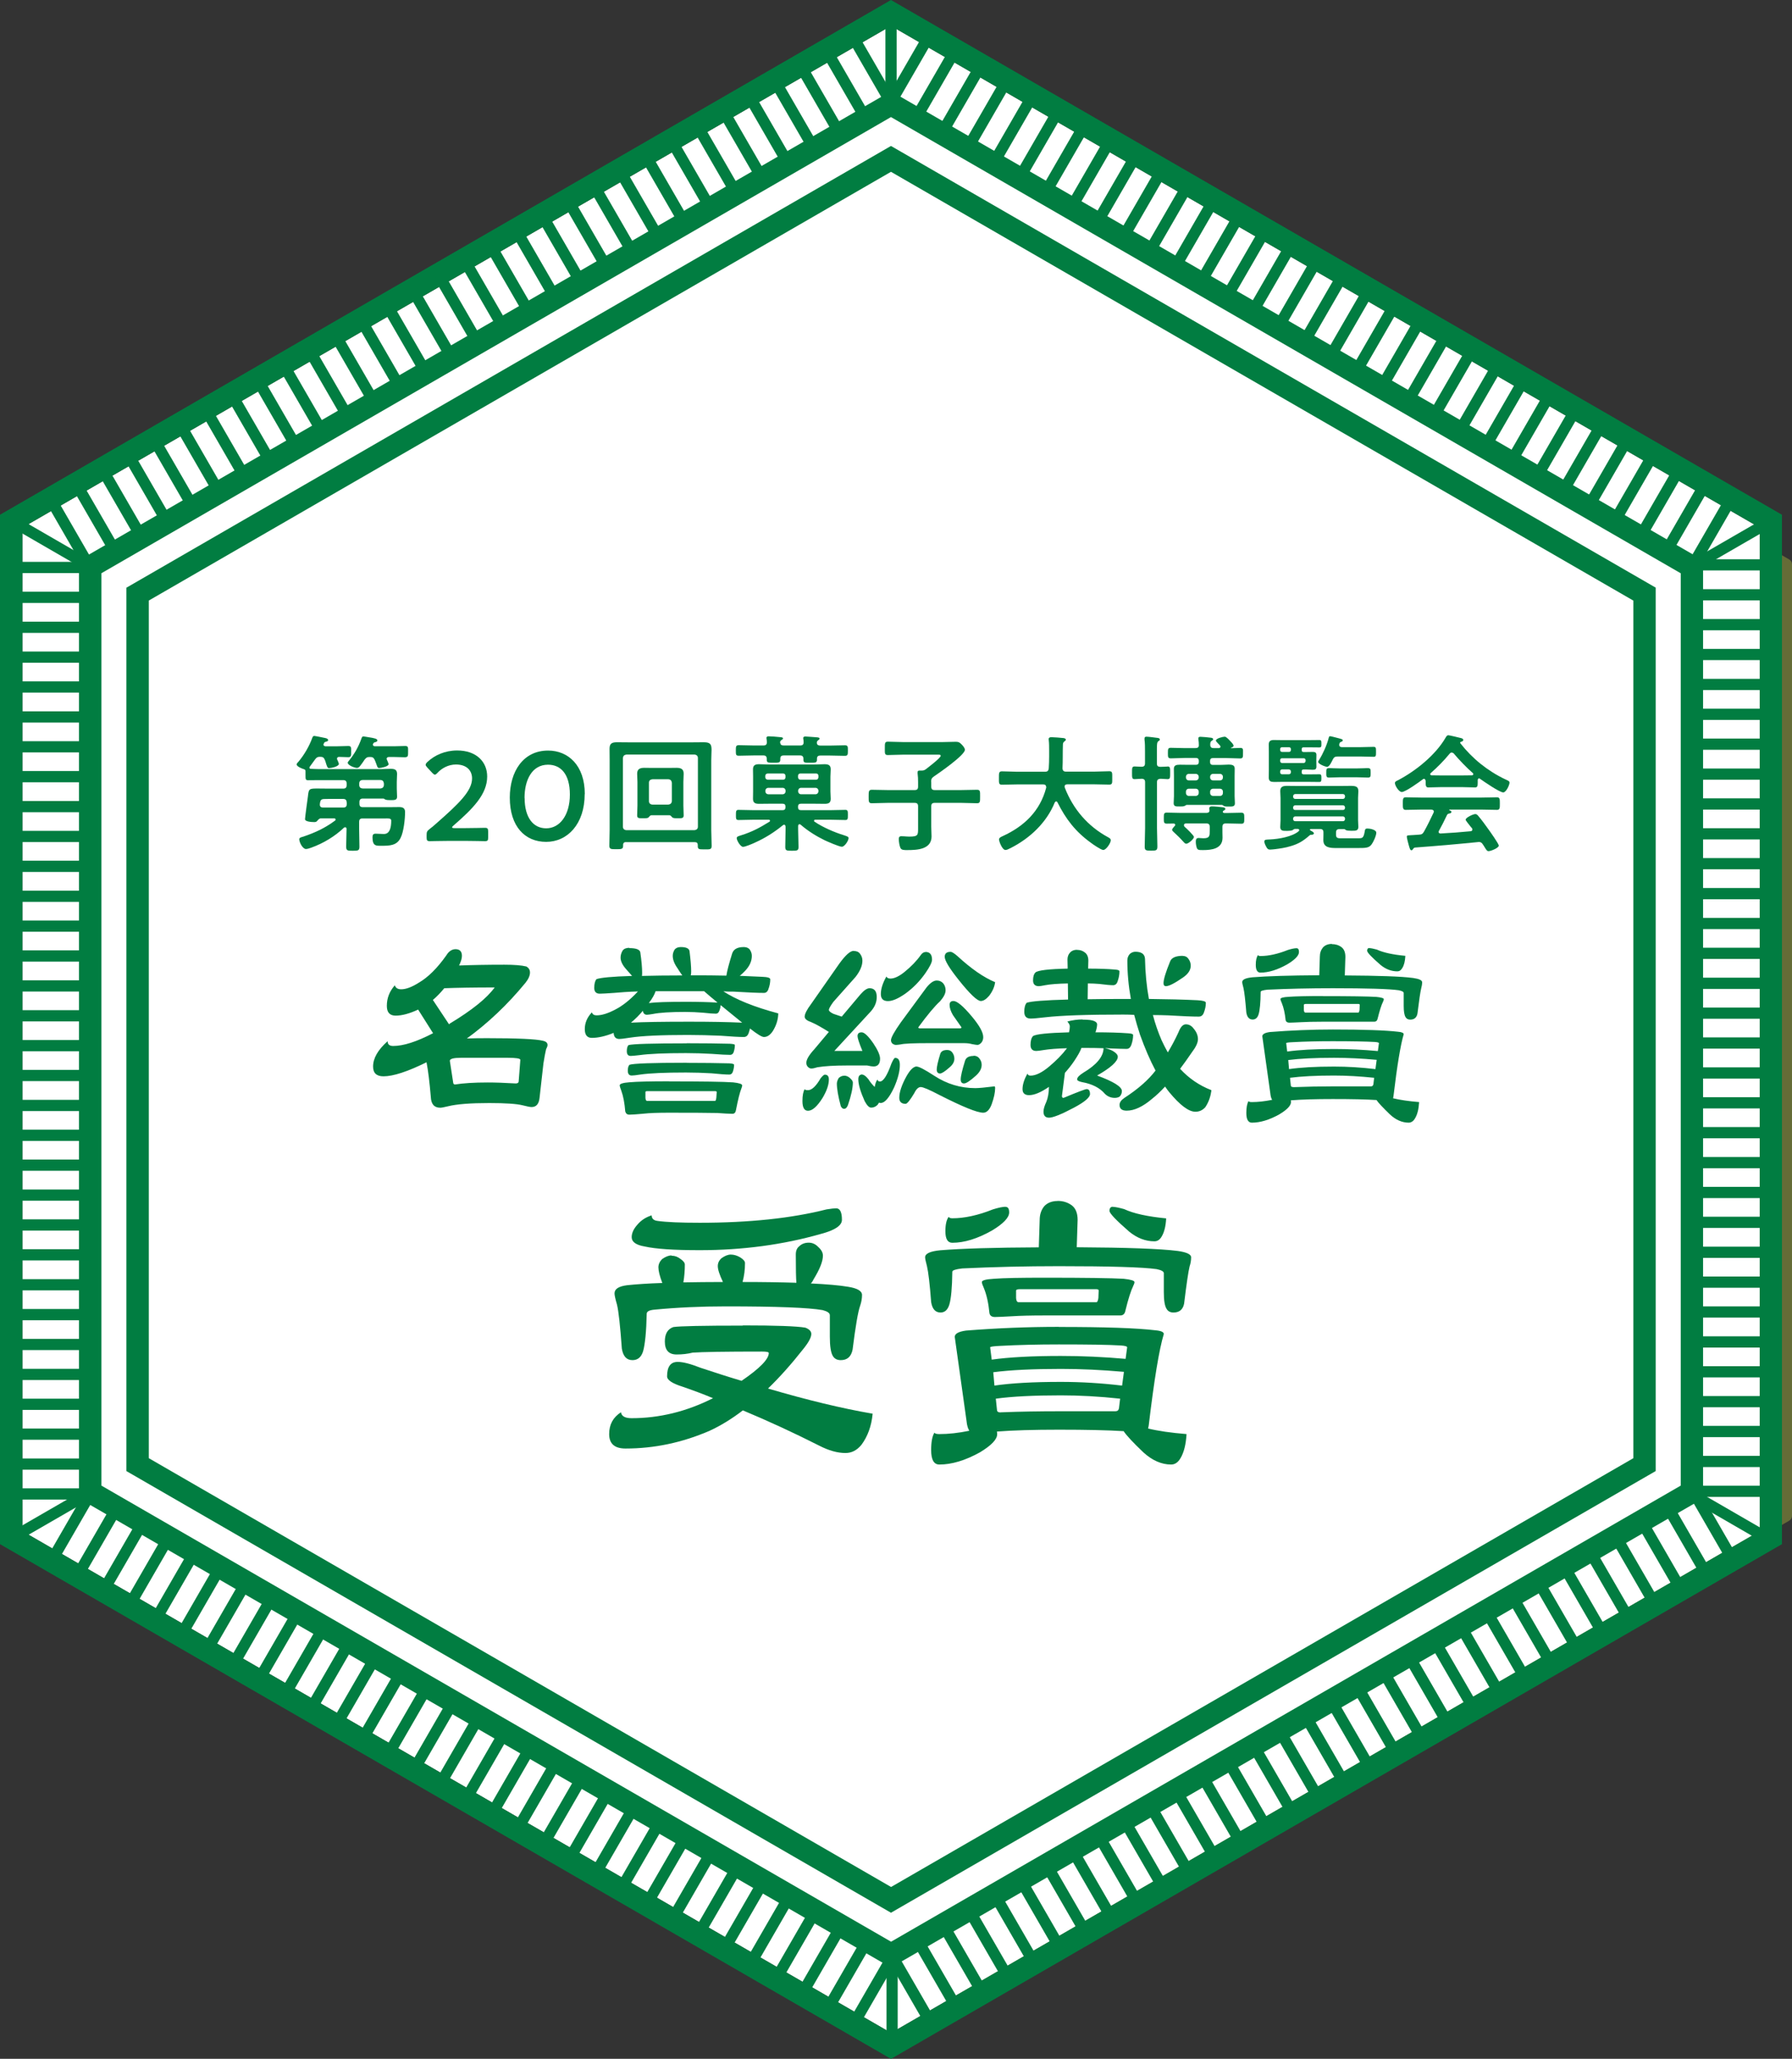 <?xml version="1.0" encoding="UTF-8"?>
<svg id="_レイヤー_2" data-name="レイヤー 2" xmlns="http://www.w3.org/2000/svg" viewBox="0 0 183.77 211.02">
  <rect x="0" y="0" width="183.77" height="211.02" fill="#333333" stroke="none"/>
  <defs>
    <style>
      .cls-1 {
        fill: #017d41;
      }

      .cls-2 {
        fill: #fff;
      }

      .cls-3 {
        fill: #656c37;
      }
    </style>
  </defs>
  <g id="_文字" data-name="文字">
    <g>
      <g>
        <path class="cls-3" d="m98.74,204.7c-.1,0-.2-.03-.29-.08L13.99,155.86c-.18-.1-.29-.29-.29-.5V57.84c0-.2.11-.39.29-.5L98.45,8.58c.18-.1.4-.1.57,0l84.46,48.76c.18.1.29.29.29.5v97.53c0,.2-.11.39-.29.5l-84.46,48.76c-.09.05-.19.08-.29.08ZM14.85,155.03l83.89,48.43,83.89-48.43V58.17L98.74,9.74,14.85,58.17v96.86Z"/>
        <g>
          <path class="cls-2" d="m2.3,54.08v102.86l89.08,51.43,89.08-51.43V54.08L91.37,2.65,2.3,54.08Z"/>
          <g>
            <path class="cls-1" d="m0,158.27V52.76L91.37,0l91.37,52.76v105.51l-91.37,52.76L0,158.27ZM2.3,54.08v102.86l89.08,51.43,89.08-51.43V54.08L91.37,2.65,2.3,54.08Z"/>
            <path class="cls-1" d="m8.1,153.59V57.43L91.37,9.35l83.28,48.08v96.16l-83.28,48.08L8.1,153.59Zm2.3-94.83v93.51l80.98,46.75,80.98-46.75V58.76L91.37,12,10.39,58.76Z"/>
            <path class="cls-1" d="m12.96,150.78V60.24L91.37,14.96l78.42,45.27v90.55l-78.42,45.27L12.96,150.78Zm2.3-89.22v87.9l76.12,43.95,76.12-43.95V61.56L91.37,17.61,15.25,61.56Z"/>
            <g>
              <g>
                <rect class="cls-1" x="176.98" y="150.85" width="1.15" height="9.35" transform="translate(-45.95 231.42) rotate(-59.97)"/>
                <g>
                  <rect class="cls-1" x="173.52" y="57.32" width="8.1" height="1.15"/>
                  <rect class="cls-1" x="173.52" y="60.39" width="8.1" height="1.15"/>
                  <rect class="cls-1" x="173.52" y="63.45" width="8.1" height="1.15"/>
                  <rect class="cls-1" x="173.52" y="66.51" width="8.1" height="1.15"/>
                  <rect class="cls-1" x="173.52" y="69.58" width="8.1" height="1.15"/>
                  <rect class="cls-1" x="173.52" y="72.64" width="8.1" height="1.15"/>
                  <rect class="cls-1" x="173.52" y="75.7" width="8.1" height="1.15"/>
                  <rect class="cls-1" x="173.52" y="78.77" width="8.1" height="1.15"/>
                  <rect class="cls-1" x="173.52" y="81.83" width="8.1" height="1.15"/>
                  <rect class="cls-1" x="173.52" y="84.89" width="8.1" height="1.15"/>
                  <rect class="cls-1" x="173.52" y="87.95" width="8.1" height="1.15"/>
                  <rect class="cls-1" x="173.52" y="91.02" width="8.1" height="1.15"/>
                  <rect class="cls-1" x="173.52" y="94.08" width="8.1" height="1.15"/>
                  <rect class="cls-1" x="173.52" y="97.14" width="8.1" height="1.15"/>
                  <rect class="cls-1" x="173.52" y="100.21" width="8.1" height="1.15"/>
                  <rect class="cls-1" x="173.52" y="103.27" width="8.1" height="1.15"/>
                  <rect class="cls-1" x="173.52" y="106.33" width="8.1" height="1.15"/>
                  <rect class="cls-1" x="173.52" y="109.4" width="8.1" height="1.15"/>
                  <rect class="cls-1" x="173.52" y="112.46" width="8.1" height="1.15"/>
                  <rect class="cls-1" x="173.52" y="115.52" width="8.1" height="1.15"/>
                  <rect class="cls-1" x="173.52" y="118.59" width="8.1" height="1.15"/>
                  <rect class="cls-1" x="173.52" y="121.65" width="8.1" height="1.15"/>
                  <rect class="cls-1" x="173.52" y="124.71" width="8.1" height="1.15"/>
                  <rect class="cls-1" x="173.52" y="127.78" width="8.1" height="1.15"/>
                  <rect class="cls-1" x="173.52" y="130.84" width="8.1" height="1.15"/>
                  <rect class="cls-1" x="173.52" y="133.9" width="8.1" height="1.15"/>
                  <rect class="cls-1" x="173.52" y="136.97" width="8.1" height="1.15"/>
                  <rect class="cls-1" x="173.52" y="140.03" width="8.1" height="1.15"/>
                  <rect class="cls-1" x="173.52" y="143.09" width="8.1" height="1.15"/>
                  <rect class="cls-1" x="173.52" y="146.15" width="8.1" height="1.15"/>
                  <rect class="cls-1" x="173.52" y="149.22" width="8.1" height="1.15"/>
                  <rect class="cls-1" x="173.52" y="152.28" width="8.1" height="1.15"/>
                </g>
                <g>
                  <rect class="cls-1" x="89.61" y="5.9" width="8.1" height="1.15" transform="translate(41.22 84.35) rotate(-60)"/>
                  <rect class="cls-1" x="92.26" y="7.43" width="8.1" height="1.15" transform="translate(41.22 87.41) rotate(-60)"/>
                  <rect class="cls-1" x="94.91" y="8.96" width="8.1" height="1.15" transform="translate(41.22 90.47) rotate(-60)"/>
                  <rect class="cls-1" x="97.57" y="10.49" width="8.1" height="1.15" transform="translate(41.22 93.54) rotate(-60)"/>
                  <rect class="cls-1" x="100.22" y="12.03" width="8.1" height="1.15" transform="translate(41.22 96.6) rotate(-60)"/>
                  <rect class="cls-1" x="102.87" y="13.56" width="8.1" height="1.15" transform="translate(41.22 99.66) rotate(-60)"/>
                  <rect class="cls-1" x="105.52" y="15.09" width="8.1" height="1.15" transform="translate(41.22 102.72) rotate(-60)"/>
                  <rect class="cls-1" x="108.18" y="16.62" width="8.1" height="1.15" transform="translate(41.22 105.79) rotate(-60)"/>
                  <rect class="cls-1" x="110.83" y="18.15" width="8.1" height="1.15" transform="translate(41.22 108.85) rotate(-60)"/>
                  <rect class="cls-1" x="113.48" y="19.68" width="8.1" height="1.15" transform="translate(41.22 111.91) rotate(-60)"/>
                  <rect class="cls-1" x="116.14" y="21.22" width="8.1" height="1.15" transform="translate(41.22 114.98) rotate(-60)"/>
                  <rect class="cls-1" x="118.79" y="22.75" width="8.1" height="1.15" transform="translate(41.22 118.04) rotate(-60)"/>
                  <rect class="cls-1" x="121.44" y="24.28" width="8.1" height="1.15" transform="translate(41.22 121.1) rotate(-60)"/>
                  <rect class="cls-1" x="124.09" y="25.81" width="8.1" height="1.15" transform="translate(41.22 124.17) rotate(-60)"/>
                  <rect class="cls-1" x="126.75" y="27.34" width="8.1" height="1.15" transform="translate(41.22 127.23) rotate(-60)"/>
                  <rect class="cls-1" x="129.4" y="28.87" width="8.1" height="1.15" transform="translate(41.22 130.29) rotate(-60)"/>
                  <rect class="cls-1" x="132.05" y="30.4" width="8.1" height="1.15" transform="translate(41.22 133.36) rotate(-60)"/>
                  <rect class="cls-1" x="134.7" y="31.94" width="8.1" height="1.15" transform="translate(41.22 136.42) rotate(-60)"/>
                  <rect class="cls-1" x="137.36" y="33.47" width="8.1" height="1.15" transform="translate(41.22 139.48) rotate(-60)"/>
                  <rect class="cls-1" x="140.01" y="35" width="8.1" height="1.15" transform="translate(41.22 142.55) rotate(-60)"/>
                  <rect class="cls-1" x="142.66" y="36.53" width="8.1" height="1.15" transform="translate(41.22 145.61) rotate(-60)"/>
                  <rect class="cls-1" x="145.32" y="38.06" width="8.1" height="1.15" transform="translate(41.22 148.67) rotate(-60)"/>
                  <rect class="cls-1" x="147.97" y="39.59" width="8.1" height="1.15" transform="translate(41.22 151.73) rotate(-60)"/>
                  <rect class="cls-1" x="150.62" y="41.13" width="8.1" height="1.15" transform="translate(41.22 154.8) rotate(-60)"/>
                  <rect class="cls-1" x="153.27" y="42.66" width="8.1" height="1.15" transform="translate(41.22 157.86) rotate(-60)"/>
                  <rect class="cls-1" x="155.93" y="44.19" width="8.1" height="1.15" transform="translate(41.22 160.92) rotate(-60)"/>
                  <rect class="cls-1" x="158.58" y="45.72" width="8.1" height="1.15" transform="translate(41.22 163.99) rotate(-60)"/>
                  <rect class="cls-1" x="161.23" y="47.25" width="8.1" height="1.15" transform="translate(41.22 167.05) rotate(-60)"/>
                  <rect class="cls-1" x="163.88" y="48.78" width="8.1" height="1.15" transform="translate(41.22 170.11) rotate(-60)"/>
                  <rect class="cls-1" x="166.54" y="50.32" width="8.1" height="1.15" transform="translate(41.22 173.18) rotate(-60)"/>
                  <rect class="cls-1" x="169.19" y="51.85" width="8.1" height="1.15" transform="translate(41.22 176.24) rotate(-60)"/>
                  <rect class="cls-1" x="171.84" y="53.38" width="8.1" height="1.15" transform="translate(41.22 179.3) rotate(-60)"/>
                </g>
                <g>
                  <rect class="cls-1" x="6.68" y="50.71" width="1.15" height="8.1" transform="translate(-26.41 10.97) rotate(-30.01)"/>
                  <rect class="cls-1" x="9.34" y="49.17" width="1.15" height="8.1" transform="translate(-25.29 12.09) rotate(-30.01)"/>
                  <rect class="cls-1" x="11.99" y="47.64" width="1.15" height="8.1" transform="translate(-24.17 13.21) rotate(-30.01)"/>
                  <rect class="cls-1" x="14.64" y="46.11" width="1.15" height="8.1" transform="translate(-23.05 14.34) rotate(-30.01)"/>
                  <rect class="cls-1" x="17.3" y="44.58" width="1.15" height="8.1" transform="translate(-21.93 15.46) rotate(-30.01)"/>
                  <rect class="cls-1" x="19.95" y="43.05" width="1.15" height="8.1" transform="translate(-20.8 16.58) rotate(-30.01)"/>
                  <rect class="cls-1" x="22.6" y="41.52" width="1.15" height="8.1" transform="translate(-19.68 17.7) rotate(-30.01)"/>
                  <rect class="cls-1" x="25.25" y="39.98" width="1.15" height="8.1" transform="translate(-18.56 18.82) rotate(-30.01)"/>
                  <rect class="cls-1" x="27.91" y="38.45" width="1.15" height="8.1" transform="translate(-17.44 19.94) rotate(-30.01)"/>
                  <rect class="cls-1" x="30.56" y="36.92" width="1.15" height="8.1" transform="translate(-16.32 21.06) rotate(-30.01)"/>
                  <rect class="cls-1" x="33.21" y="35.39" width="1.15" height="8.1" transform="translate(-15.2 22.19) rotate(-30.01)"/>
                  <rect class="cls-1" x="35.87" y="33.86" width="1.15" height="8.1" transform="translate(-14.07 23.31) rotate(-30.01)"/>
                  <rect class="cls-1" x="38.52" y="32.33" width="1.15" height="8.1" transform="translate(-12.95 24.43) rotate(-30.01)"/>
                  <rect class="cls-1" x="41.17" y="30.8" width="1.15" height="8.1" transform="translate(-11.83 25.55) rotate(-30.01)"/>
                  <rect class="cls-1" x="43.82" y="29.26" width="1.15" height="8.1" transform="translate(-10.71 26.67) rotate(-30.01)"/>
                  <rect class="cls-1" x="46.48" y="27.73" width="1.15" height="8.1" transform="translate(-9.59 27.79) rotate(-30.01)"/>
                  <rect class="cls-1" x="49.13" y="26.2" width="1.15" height="8.1" transform="translate(-8.47 28.91) rotate(-30.01)"/>
                  <rect class="cls-1" x="51.78" y="24.67" width="1.15" height="8.1" transform="translate(-7.34 30.04) rotate(-30.01)"/>
                  <rect class="cls-1" x="54.43" y="23.14" width="1.15" height="8.1" transform="translate(-6.22 31.16) rotate(-30.01)"/>
                  <rect class="cls-1" x="57.09" y="21.61" width="1.15" height="8.1" transform="translate(-5.1 32.28) rotate(-30.01)"/>
                  <rect class="cls-1" x="59.74" y="20.07" width="1.15" height="8.1" transform="translate(-3.98 33.4) rotate(-30.01)"/>
                  <rect class="cls-1" x="62.39" y="18.54" width="1.15" height="8.1" transform="translate(-2.86 34.52) rotate(-30.01)"/>
                  <rect class="cls-1" x="65.05" y="17.01" width="1.15" height="8.1" transform="translate(-1.74 35.64) rotate(-30.01)"/>
                  <rect class="cls-1" x="67.7" y="15.48" width="1.15" height="8.1" transform="translate(-.61 36.76) rotate(-30.01)"/>
                  <rect class="cls-1" x="70.35" y="13.95" width="1.15" height="8.1" transform="translate(.51 37.89) rotate(-30.01)"/>
                  <rect class="cls-1" x="73" y="12.42" width="1.15" height="8.1" transform="translate(1.63 39.01) rotate(-30.01)"/>
                  <rect class="cls-1" x="75.66" y="10.88" width="1.15" height="8.1" transform="translate(2.75 40.13) rotate(-30.01)"/>
                  <rect class="cls-1" x="78.31" y="9.35" width="1.15" height="8.1" transform="translate(3.87 41.25) rotate(-30.01)"/>
                  <rect class="cls-1" x="80.96" y="7.82" width="1.15" height="8.1" transform="translate(4.99 42.37) rotate(-30.01)"/>
                  <rect class="cls-1" x="83.61" y="6.29" width="1.15" height="8.1" transform="translate(6.11 43.49) rotate(-30.01)"/>
                  <rect class="cls-1" x="86.27" y="4.76" width="1.15" height="8.1" transform="translate(7.24 44.61) rotate(-30.01)"/>
                  <rect class="cls-1" x="88.92" y="3.23" width="1.15" height="8.1" transform="translate(8.36 45.74) rotate(-30.01)"/>
                </g>
                <rect class="cls-1" x="172.88" y="55.18" width="9.35" height="1.15" transform="translate(-4.09 96.24) rotate(-30)"/>
                <rect class="cls-1" x="4.72" y="51.08" width="1.15" height="9.35" transform="translate(-45.63 32.43) rotate(-59.97)"/>
                <rect class="cls-1" x="90.8" y="1.33" width="1.15" height="9.35"/>
              </g>
              <g>
                <g>
                  <rect class="cls-1" x="1.24" y="152.55" width="8.1" height="1.15"/>
                  <rect class="cls-1" x="1.24" y="149.49" width="8.1" height="1.15"/>
                  <rect class="cls-1" x="1.24" y="146.42" width="8.1" height="1.15"/>
                  <rect class="cls-1" x="1.24" y="143.36" width="8.1" height="1.15"/>
                  <rect class="cls-1" x="1.24" y="140.3" width="8.1" height="1.15"/>
                  <rect class="cls-1" x="1.24" y="137.23" width="8.1" height="1.15"/>
                  <rect class="cls-1" x="1.24" y="134.17" width="8.1" height="1.15"/>
                  <rect class="cls-1" x="1.24" y="131.11" width="8.1" height="1.15"/>
                  <rect class="cls-1" x="1.24" y="128.04" width="8.1" height="1.15"/>
                  <rect class="cls-1" x="1.24" y="124.98" width="8.1" height="1.15"/>
                  <rect class="cls-1" x="1.24" y="121.92" width="8.1" height="1.15"/>
                  <rect class="cls-1" x="1.24" y="118.85" width="8.1" height="1.15"/>
                  <rect class="cls-1" x="1.24" y="115.79" width="8.1" height="1.15"/>
                  <rect class="cls-1" x="1.24" y="112.73" width="8.1" height="1.15"/>
                  <rect class="cls-1" x="1.24" y="109.66" width="8.1" height="1.15"/>
                  <rect class="cls-1" x="1.24" y="106.6" width="8.1" height="1.15"/>
                  <rect class="cls-1" x="1.24" y="103.54" width="8.1" height="1.15"/>
                  <rect class="cls-1" x="1.24" y="100.48" width="8.1" height="1.15"/>
                  <rect class="cls-1" x="1.24" y="97.41" width="8.1" height="1.15"/>
                  <rect class="cls-1" x="1.24" y="94.35" width="8.1" height="1.15"/>
                  <rect class="cls-1" x="1.24" y="91.29" width="8.1" height="1.15"/>
                  <rect class="cls-1" x="1.24" y="88.22" width="8.1" height="1.15"/>
                  <rect class="cls-1" x="1.24" y="85.16" width="8.1" height="1.15"/>
                  <rect class="cls-1" x="1.24" y="82.1" width="8.1" height="1.15"/>
                  <rect class="cls-1" x="1.24" y="79.03" width="8.1" height="1.15"/>
                  <rect class="cls-1" x="1.24" y="75.97" width="8.1" height="1.15"/>
                  <rect class="cls-1" x="1.24" y="72.91" width="8.1" height="1.15"/>
                  <rect class="cls-1" x="1.24" y="69.84" width="8.1" height="1.15"/>
                  <rect class="cls-1" x="1.24" y="66.78" width="8.1" height="1.15"/>
                  <rect class="cls-1" x="1.24" y="63.72" width="8.1" height="1.15"/>
                  <rect class="cls-1" x="1.24" y="60.65" width="8.1" height="1.15"/>
                  <rect class="cls-1" x="1.24" y="57.59" width="8.1" height="1.15"/>
                </g>
                <g>
                  <rect class="cls-1" x="85.16" y="203.97" width="8.1" height="1.15" transform="translate(-132.54 179.54) rotate(-60)"/>
                  <rect class="cls-1" x="82.5" y="202.44" width="8.1" height="1.15" transform="translate(-132.54 176.48) rotate(-60)"/>
                  <rect class="cls-1" x="79.85" y="200.91" width="8.1" height="1.15" transform="translate(-132.54 173.41) rotate(-60)"/>
                  <rect class="cls-1" x="77.2" y="199.38" width="8.1" height="1.15" transform="translate(-132.54 170.35) rotate(-60)"/>
                  <rect class="cls-1" x="74.55" y="197.85" width="8.1" height="1.15" transform="translate(-132.54 167.28) rotate(-60)"/>
                  <rect class="cls-1" x="71.89" y="196.32" width="8.1" height="1.15" transform="translate(-132.54 164.22) rotate(-60)"/>
                  <rect class="cls-1" x="69.24" y="194.78" width="8.1" height="1.15" transform="translate(-132.54 161.16) rotate(-60)"/>
                  <rect class="cls-1" x="66.59" y="193.25" width="8.1" height="1.15" transform="translate(-132.54 158.09) rotate(-60)"/>
                  <rect class="cls-1" x="63.94" y="191.72" width="8.1" height="1.15" transform="translate(-132.54 155.03) rotate(-60)"/>
                  <rect class="cls-1" x="61.28" y="190.19" width="8.1" height="1.15" transform="translate(-132.54 151.97) rotate(-60)"/>
                  <rect class="cls-1" x="58.63" y="188.66" width="8.1" height="1.15" transform="translate(-132.54 148.9) rotate(-60)"/>
                  <rect class="cls-1" x="55.98" y="187.13" width="8.1" height="1.15" transform="translate(-132.54 145.84) rotate(-60)"/>
                  <rect class="cls-1" x="53.32" y="185.59" width="8.1" height="1.15" transform="translate(-132.54 142.78) rotate(-60)"/>
                  <rect class="cls-1" x="50.67" y="184.06" width="8.1" height="1.15" transform="translate(-132.54 139.71) rotate(-60)"/>
                  <rect class="cls-1" x="48.02" y="182.53" width="8.1" height="1.15" transform="translate(-132.54 136.65) rotate(-60)"/>
                  <rect class="cls-1" x="45.37" y="181" width="8.1" height="1.15" transform="translate(-132.54 133.59) rotate(-60)"/>
                  <rect class="cls-1" x="42.71" y="179.47" width="8.1" height="1.15" transform="translate(-132.54 130.52) rotate(-60)"/>
                  <rect class="cls-1" x="40.06" y="177.94" width="8.1" height="1.15" transform="translate(-132.54 127.46) rotate(-60)"/>
                  <rect class="cls-1" x="37.41" y="176.4" width="8.1" height="1.15" transform="translate(-132.54 124.4) rotate(-60)"/>
                  <rect class="cls-1" x="34.75" y="174.87" width="8.1" height="1.15" transform="translate(-132.54 121.33) rotate(-60)"/>
                  <rect class="cls-1" x="32.1" y="173.34" width="8.1" height="1.15" transform="translate(-132.54 118.27) rotate(-60)"/>
                  <rect class="cls-1" x="29.45" y="171.81" width="8.1" height="1.15" transform="translate(-132.54 115.2) rotate(-60)"/>
                  <rect class="cls-1" x="26.8" y="170.28" width="8.1" height="1.15" transform="translate(-132.54 112.14) rotate(-60)"/>
                  <rect class="cls-1" x="24.14" y="168.75" width="8.1" height="1.15" transform="translate(-132.54 109.08) rotate(-60)"/>
                  <rect class="cls-1" x="21.49" y="167.22" width="8.1" height="1.15" transform="translate(-132.54 106.01) rotate(-60)"/>
                  <rect class="cls-1" x="18.84" y="165.68" width="8.1" height="1.15" transform="translate(-132.54 102.95) rotate(-60)"/>
                  <rect class="cls-1" x="16.19" y="164.15" width="8.1" height="1.15" transform="translate(-132.54 99.89) rotate(-60)"/>
                  <rect class="cls-1" x="13.53" y="162.62" width="8.1" height="1.15" transform="translate(-132.54 96.82) rotate(-60)"/>
                  <rect class="cls-1" x="10.88" y="161.09" width="8.1" height="1.15" transform="translate(-132.54 93.76) rotate(-60)"/>
                  <rect class="cls-1" x="8.23" y="159.56" width="8.1" height="1.15" transform="translate(-132.54 90.7) rotate(-60)"/>
                  <rect class="cls-1" x="5.57" y="158.03" width="8.1" height="1.15" transform="translate(-132.54 87.63) rotate(-60)"/>
                  <rect class="cls-1" x="2.92" y="156.49" width="8.1" height="1.15" transform="translate(-132.54 84.57) rotate(-60)"/>
                </g>
                <g>
                  <rect class="cls-1" x="175.03" y="152.22" width="1.15" height="8.1" transform="translate(-54.61 108.78) rotate(-30.01)"/>
                  <rect class="cls-1" x="172.38" y="153.75" width="1.15" height="8.1" transform="translate(-55.74 107.65) rotate(-30.01)"/>
                  <rect class="cls-1" x="169.73" y="155.28" width="1.15" height="8.1" transform="translate(-56.86 106.53) rotate(-30.01)"/>
                  <rect class="cls-1" x="167.07" y="156.81" width="1.15" height="8.1" transform="translate(-57.98 105.41) rotate(-30.01)"/>
                  <rect class="cls-1" x="164.42" y="158.34" width="1.15" height="8.1" transform="translate(-59.1 104.29) rotate(-30.01)"/>
                  <rect class="cls-1" x="161.77" y="159.87" width="1.15" height="8.1" transform="translate(-60.22 103.17) rotate(-30.01)"/>
                  <rect class="cls-1" x="159.11" y="161.41" width="1.15" height="8.1" transform="translate(-61.34 102.05) rotate(-30.01)"/>
                  <rect class="cls-1" x="156.46" y="162.94" width="1.15" height="8.1" transform="translate(-62.47 100.93) rotate(-30.01)"/>
                  <rect class="cls-1" x="153.81" y="164.47" width="1.15" height="8.1" transform="translate(-63.59 99.8) rotate(-30.01)"/>
                  <rect class="cls-1" x="151.16" y="166" width="1.15" height="8.1" transform="translate(-64.71 98.68) rotate(-30.01)"/>
                  <rect class="cls-1" x="148.5" y="167.53" width="1.15" height="8.1" transform="translate(-65.83 97.56) rotate(-30.01)"/>
                  <rect class="cls-1" x="145.85" y="169.06" width="1.15" height="8.1" transform="translate(-66.95 96.44) rotate(-30.01)"/>
                  <rect class="cls-1" x="143.2" y="170.6" width="1.15" height="8.1" transform="translate(-68.07 95.32) rotate(-30.01)"/>
                  <rect class="cls-1" x="140.54" y="172.13" width="1.15" height="8.1" transform="translate(-69.2 94.2) rotate(-30.01)"/>
                  <rect class="cls-1" x="137.89" y="173.66" width="1.15" height="8.1" transform="translate(-70.32 93.08) rotate(-30.01)"/>
                  <rect class="cls-1" x="135.24" y="175.19" width="1.15" height="8.1" transform="translate(-71.44 91.95) rotate(-30.01)"/>
                  <rect class="cls-1" x="132.59" y="176.72" width="1.15" height="8.1" transform="translate(-72.56 90.83) rotate(-30.01)"/>
                  <rect class="cls-1" x="129.93" y="178.25" width="1.15" height="8.1" transform="translate(-73.68 89.71) rotate(-30.01)"/>
                  <rect class="cls-1" x="127.28" y="179.78" width="1.15" height="8.1" transform="translate(-74.8 88.59) rotate(-30.01)"/>
                  <rect class="cls-1" x="124.63" y="181.32" width="1.15" height="8.1" transform="translate(-75.92 87.47) rotate(-30.01)"/>
                  <rect class="cls-1" x="121.98" y="182.85" width="1.15" height="8.1" transform="translate(-77.05 86.35) rotate(-30.01)"/>
                  <rect class="cls-1" x="119.32" y="184.38" width="1.15" height="8.1" transform="translate(-78.17 85.23) rotate(-30.01)"/>
                  <rect class="cls-1" x="116.67" y="185.91" width="1.15" height="8.1" transform="translate(-79.29 84.1) rotate(-30.01)"/>
                  <rect class="cls-1" x="114.02" y="187.44" width="1.15" height="8.1" transform="translate(-80.41 82.98) rotate(-30.01)"/>
                  <rect class="cls-1" x="111.36" y="188.97" width="1.15" height="8.1" transform="translate(-81.53 81.86) rotate(-30.01)"/>
                  <rect class="cls-1" x="108.71" y="190.51" width="1.15" height="8.1" transform="translate(-82.65 80.74) rotate(-30.01)"/>
                  <rect class="cls-1" x="106.06" y="192.04" width="1.15" height="8.1" transform="translate(-83.78 79.62) rotate(-30.01)"/>
                  <rect class="cls-1" x="103.41" y="193.57" width="1.15" height="8.1" transform="translate(-84.9 78.5) rotate(-30.01)"/>
                  <rect class="cls-1" x="100.75" y="195.1" width="1.15" height="8.1" transform="translate(-86.02 77.37) rotate(-30.01)"/>
                  <rect class="cls-1" x="98.1" y="196.63" width="1.15" height="8.1" transform="translate(-87.14 76.25) rotate(-30.01)"/>
                  <rect class="cls-1" x="95.45" y="198.16" width="1.15" height="8.1" transform="translate(-88.26 75.13) rotate(-30.01)"/>
                  <rect class="cls-1" x="92.79" y="199.7" width="1.15" height="8.1" transform="translate(-89.38 74.01) rotate(-30.01)"/>
                </g>
                <rect class="cls-1" x=".64" y="154.69" width="9.35" height="1.15" transform="translate(-76.92 23.46) rotate(-30)"/>
                <rect class="cls-1" x="90.91" y="200.34" width="1.15" height="9.35"/>
              </g>
            </g>
          </g>
        </g>
      </g>
      <g>
        <path class="cls-1" d="m46.72,97.29c.43,0,.65.23.65.69,0,.26-.1.58-.29.98,1.32-.05,2.86-.08,4.64-.08,1.01,0,1.76.06,2.25.18.25.14.38.34.38.62,0,.31-.15.66-.46,1.05-1.83,2.23-3.84,4.13-6.01,5.71.62-.02,1.3-.03,2.06-.03,3.12,0,5.03.09,5.71.26.34.07.5.21.5.44,0,.1-.05.25-.15.44-.08.33-.17.81-.27,1.44l-.4,3.55c-.07.62-.34.93-.82.93-.14,0-.45-.06-.92-.18-.59-.15-1.73-.23-3.42-.23-1.93,0-3.34.11-4.22.33-.41.1-.67.15-.8.15-.62,0-.94-.37-.97-1.11-.13-1.51-.27-2.69-.44-3.55-1.95.96-3.42,1.44-4.41,1.44-.71,0-1.07-.33-1.07-1,0-.86.5-1.72,1.49-2.6,0,.33.19.49.57.49,1.05,0,2.42-.44,4.09-1.31l-1.53-2.42c-.88.41-1.65.62-2.31.62-.6,0-.9-.33-.9-1,0-.79.27-1.49.82-2.11.08.27.3.41.65.41.5,0,1.11-.23,1.83-.69.94-.55,1.88-1.48,2.81-2.8.25-.41.57-.62.94-.62Zm-2.33,5.2l1.66,2.5s.06-.06.08-.08c2.25-1.35,3.79-2.59,4.6-3.7-2.11,0-3.84.03-5.17.08-.38.46-.77.87-1.18,1.21Zm2.25,8.67c.87-.14,1.99-.21,3.36-.21.77,0,1.73.03,2.88.1.2,0,.3-.07.31-.21l.17-2.21c0-.14-.43-.21-1.3-.21h-4.77c-.77,0-1.16.1-1.16.31l.34,2.21c.01.14.07.21.17.21Z"/>
        <path class="cls-1" d="m64.55,97.18c.67,0,1.04.14,1.11.41.13.89.19,1.59.19,2.08,0,.14,0,.26-.02.36,1.16-.03,2.54-.05,4.14-.05-.14-.19-.31-.44-.5-.75-.32-.45-.48-.87-.48-1.26,0-.21.06-.42.19-.64.14-.17.35-.26.63-.26.55,0,.85.14.9.41.11.89.17,1.59.17,2.08,0,.15-.01.29-.04.41h.1c1.29,0,2.47,0,3.55.03.07-.48.27-1.23.59-2.26.14-.45.54-.67,1.2-.67.25,0,.45.08.59.23.15.21.23.43.23.67,0,.57-.25,1.1-.74,1.59-.18.19-.35.34-.5.46.83.03,1.59.07,2.29.1.56.02.84.1.84.26,0,.33-.06.66-.19,1-.08.26-.24.39-.46.39-.59,0-1.62-.04-3.09-.13-.36,0-.72,0-1.07-.03,1.32.86,3.19,1.61,5.63,2.26-.01.63-.2,1.23-.55,1.8-.27.41-.57.62-.92.62-.21,0-.69-.29-1.43-.87-.04.17-.09.34-.15.51-.1.24-.26.36-.48.36-.45,0-1.23-.04-2.35-.13-1.13-.05-2.27-.08-3.4-.08-2.73,0-4.71.09-5.94.28-.55.09-.91.13-1.09.13-.36,0-.55-.21-.57-.62-.85.34-1.6.51-2.23.51-.49,0-.73-.3-.73-.9,0-.63.24-1.21.73-1.72.06.21.22.31.48.31.52,0,1.14-.19,1.87-.57.78-.39,1.57-1.02,2.37-1.88-.98.03-1.8.09-2.46.15-.73.05-1.21.08-1.45.08-.38,0-.57-.2-.57-.59,0-.43.08-.73.23-.9.39-.15,1.61-.27,3.65-.33-.17-.19-.36-.41-.59-.67-.39-.43-.59-.83-.59-1.21,0-.24.07-.48.21-.72.14-.19.37-.28.69-.28Zm4.07,13.66c3.39,0,5.58.03,6.57.1.62.07.92.17.92.31,0,.09-.03.19-.08.31-.17.43-.35,1.16-.55,2.19-.04.27-.16.41-.36.41-.35,0-.87-.03-1.55-.08-.97-.02-2.62-.03-4.96-.03-1.15,0-2.02.03-2.62.1-.74.07-1.23.1-1.45.1s-.36-.11-.42-.33c-.07-.86-.2-1.56-.4-2.11-.11-.29-.17-.48-.17-.57,0-.15.33-.26.99-.31.81-.07,2.17-.1,4.07-.1Zm1.81-3.91c1.75,0,3.22.02,4.41.05.35.02.52.06.52.13,0,.24-.04.49-.13.75-.07.17-.19.26-.36.26-.35,0-.97-.03-1.85-.1-.9-.05-1.79-.08-2.67-.08-2.2,0-3.79.07-4.79.21-.43.05-.73.08-.88.08-.27,0-.4-.16-.4-.49,0-.29.06-.5.17-.62.42-.12,2.41-.18,5.96-.18Zm0,2.01c1.72,0,3.17.02,4.35.05.34.02.5.07.5.15,0,.22-.04.46-.13.72-.07.19-.19.28-.36.28-.35,0-.96-.04-1.83-.13-.87-.05-1.74-.08-2.62-.08-2.16,0-3.72.07-4.68.21-.43.07-.73.1-.88.1-.27,0-.4-.17-.4-.51,0-.27.06-.47.17-.59.41-.14,2.37-.21,5.88-.21Zm-5.73-4.12c1.27-.07,3.27-.1,5.99-.1,2.13,0,3.93.03,5.42.1-.85-.69-1.59-1.29-2.21-1.8-.01.21-.06.41-.15.62-.07.17-.18.26-.34.26-.25,0-.69-.03-1.3-.1-.62-.05-1.23-.08-1.85-.08-1.51,0-2.61.07-3.3.21-.31.05-.51.08-.61.08-.25,0-.39-.14-.42-.41-.39.46-.8.87-1.24,1.23Zm1.66,8.02h6.97c.06,0,.1-.11.13-.33l.04-.57c0-.07-.06-.1-.17-.1h-6.97c-.11,0-.17.03-.17.1v.57c.01.22.07.33.17.33Zm.19-10.03c.66-.09,1.92-.13,3.8-.13,1.26,0,2.32.03,3.17.08h.06c-.56-.46-1.02-.85-1.37-1.16h-4.98c-.11.34-.34.75-.69,1.21Z"/>
        <path class="cls-1" d="m84.58,110.15c.28,0,.42.16.42.49,0,.55-.22,1.18-.65,1.9-.55.87-1.04,1.31-1.49,1.31-.38,0-.57-.33-.57-1,0-.57.08-.97.23-1.21.03.07.14.1.34.1.39,0,.83-.41,1.3-1.23.2-.24.34-.36.42-.36Zm2.96-12.68c.29,0,.51.09.65.28.17.22.25.46.25.72,0,.51-.24,1.07-.71,1.67l-2.27,2.55c-.31.43-.46.7-.46.82s.16.26.48.41l.84.28,1.93-2.29c.36-.41.67-.62.92-.62.49,0,.74.3.74.9s-.25,1.12-.74,1.62l-3.61,3.91h2.88c-.34-.82-.5-1.33-.5-1.52,0-.26.14-.39.42-.39s.68.38,1.2,1.13c.46.69.69,1.21.69,1.57,0,.53-.22.8-.67.8-.13,0-.34-.03-.65-.1h-2.1c-1.26,0-2.26.06-3,.18-.28.09-.49.13-.63.13-.13,0-.25-.06-.36-.18-.1-.1-.15-.24-.15-.41,0-.33.28-.8.84-1.41l1.47-1.75c-.73-.46-1.35-.81-1.87-1.03-.41-.14-.61-.32-.61-.54,0-.27.22-.71.67-1.31l2.86-4.09c.64-.89,1.14-1.34,1.49-1.34Zm-.99,12.78c.21,0,.4.07.57.21.22.19.34.35.34.49,0,.57-.17,1.34-.5,2.31-.1.26-.23.39-.4.39-.14,0-.25-.09-.34-.28-.27-1.01-.4-1.78-.4-2.31,0-.15.06-.34.19-.57.17-.15.35-.23.55-.23Zm1.89-.1c.15,0,.36.15.61.46.18.29.4.56.65.8.06-.34.15-.6.29-.77.01.14.1.21.25.21.35,0,.74-.62,1.18-1.85.17-.38.29-.57.38-.57.32,0,.48.24.48.72,0,.65-.2,1.42-.59,2.31-.5,1.06-.96,1.59-1.36,1.59-.07,0-.13,0-.19-.03-.06.09-.1.16-.15.23-.2.19-.41.28-.65.28-.21,0-.43-.22-.67-.67-.43-.96-.65-1.71-.65-2.24,0-.33.14-.49.42-.49Zm6.47-12.58c.45,0,.67.27.67.8,0,.26-.22.71-.67,1.36-.57.82-1.26,1.53-2.06,2.11-.73.51-1.32.77-1.79.77-.49,0-.73-.24-.73-.72,0-.53.19-1.13.57-1.8.06.14.2.21.42.21.39,0,.87-.22,1.43-.67.7-.57,1.25-1.14,1.66-1.72.15-.22.32-.33.5-.33Zm1.16,2.93c.25,0,.47.09.65.28.17.21.25.45.25.72,0,.33-.19.7-.57,1.13-.55.5-1.29,1.39-2.23,2.67,0,.07.06.1.17.1h4.09c.11,0,.17-.03.17-.1l-.88-1.26c-.22-.38-.34-.73-.34-1.05,0-.26.13-.39.4-.39.36,0,.99.52,1.87,1.57.78.93,1.18,1.64,1.18,2.13,0,.22-.06.41-.19.57-.14.15-.27.23-.4.23-.1,0-.28-.03-.55-.08-.25-.07-.53-.1-.84-.1h-3.63c-1.55,0-2.51.04-2.86.13-.21.03-.37.05-.48.05-.13,0-.25-.05-.38-.15-.08-.09-.13-.2-.13-.33,0-.27.34-.88,1.01-1.83l2.65-3.6c.38-.46.72-.69,1.03-.69Zm-2.06,8.82c.24,0,.84.32,1.81.95,1.29.84,2.69,1.26,4.2,1.26.35,0,1-.06,1.95-.18.06,0,.08.06.08.18,0,.45-.12,1-.36,1.67-.22.57-.51.85-.86.85-.62,0-2.12-.61-4.52-1.83-1.01-.53-1.64-.8-1.89-.8-.24,0-.46.21-.67.64-.43.72-.73,1.08-.88,1.08-.43,0-.65-.21-.65-.62,0-.58.25-1.32.74-2.21.38-.67.73-1,1.05-1Zm3.13-1.7c.22,0,.4.09.52.26.14.19.21.4.21.64,0,.31-.16.6-.48.87-.48.43-.81.64-.99.64-.22,0-.34-.14-.34-.41s.12-.81.36-1.59c.08-.27.32-.41.71-.41Zm.34-10.06c.14,0,.38.15.71.44,1.41,1.3,2.7,2.19,3.86,2.67-.06.46-.26.93-.61,1.39-.31.36-.59.54-.86.54-.36,0-1.13-.73-2.29-2.19-.94-1.18-1.41-1.96-1.41-2.34,0-.34.2-.51.59-.51Zm2.37,10.65c.25,0,.44.09.57.26.17.21.25.43.25.67,0,.39-.2.76-.59,1.11-.59.53-.99.8-1.22.8s-.34-.14-.34-.41c0-.33.15-.96.44-1.9.1-.34.39-.51.88-.51Z"/>
        <path class="cls-1" d="m111.02,104.51c.59,0,.99.05,1.2.15.2.09.29.2.29.33,0,.22-.06.5-.17.82,1.3,0,2.42.03,3.36.1.34.02.5.08.5.18,0,.33-.06.67-.19,1.03-.1.26-.26.39-.48.39-.32,0-.89-.02-1.7-.05-.18-.02-.36-.03-.52-.03.42.09.76.23,1.03.44.2.15.29.3.29.44,0,.48-.71,1.12-2.12,1.93,1.69.62,2.54,1.15,2.54,1.59,0,.22-.08.41-.23.57-.15.09-.32.13-.5.13-.39,0-.73-.14-1.01-.41-.52-.62-1.31-1.02-2.37-1.21-.32-.07-.48-.16-.48-.28,0-.19.22-.42.65-.69,1.36-.81,2.04-1.64,2.06-2.5-.6-.02-1.2-.03-1.81-.03h-.46c-.11.33-.36.77-.74,1.34-.29.43-.61.83-.95,1.21l-.31,2.39c0,.12.06.18.17.18,1.44-.6,2.23-.9,2.37-.9.22,0,.34.17.34.51s-.55.81-1.64,1.39c-1.3.69-2.16,1.03-2.56,1.03-.38,0-.57-.21-.57-.62,0-.26.1-.59.29-1,.17-.41.26-.93.27-1.54-.83.57-1.5.85-2.04.85-.45,0-.67-.21-.67-.62,0-.46.17-.99.5-1.59.04.14.15.21.32.21.53,0,1.17-.31,1.91-.93.74-.62,1.35-1.24,1.83-1.88-1.01.03-1.79.09-2.35.18-.41.07-.67.1-.8.1-.39,0-.59-.21-.59-.62s.08-.71.25-.9c.31-.21,1.54-.33,3.7-.39.06-.27.08-.48.08-.62,0-.12-.08-.28-.25-.49.53-.14,1.05-.21,1.55-.21Zm-.57-7.15c.32,0,.59.09.82.28.22.17.34.45.34.82l-.02.82c1.08,0,2.01.03,2.79.1.28.02.42.08.42.18,0,.33-.06.67-.19,1.03-.08.26-.24.39-.46.39-.27,0-.74-.04-1.43-.13-.38-.03-.76-.05-1.16-.05l-.02,1.62c1.12-.02,2.39-.03,3.82-.03h.61c-.24-1.34-.36-2.65-.36-3.94,0-.26.08-.48.25-.67.17-.15.36-.23.57-.23.63,0,.96.24.99.72.03,1.44.16,2.81.4,4.12,1.89.02,3.54.06,4.96.13.59.03.88.12.88.26,0,.33-.07.67-.21,1.03-.1.26-.27.39-.52.39-.6,0-1.66-.04-3.17-.13-.52-.02-1.03-.03-1.53-.03.24.91.54,1.77.9,2.6.2.43.41.84.63,1.23.39-.65.76-1.34,1.09-2.06.21-.55.46-.82.76-.82.32,0,.59.15.8.44.29.34.44.7.44,1.08s-.22.82-.65,1.39c-.41.6-.8,1.15-1.18,1.65.9.98,1.97,1.71,3.21,2.19-.08.67-.29,1.25-.63,1.75-.28.31-.62.46-1.01.46-.69,0-1.58-.67-2.69-2.01-.14-.17-.28-.36-.42-.57-.46.5-.91.92-1.34,1.26-.95.81-1.82,1.21-2.6,1.21-.49,0-.73-.2-.73-.59,0-.26.17-.5.5-.72,1.4-.91,2.46-1.84,3.19-2.8-.56-1.05-1.09-2.28-1.6-3.7-.22-.69-.42-1.35-.59-2.01-.36-.02-.74-.03-1.11-.03-3.7,0-6.37.09-8.02.28-.74.09-1.24.13-1.49.13-.43,0-.65-.23-.65-.69,0-.43.08-.74.25-.93.43-.15,1.85-.27,4.24-.33l-.02-1.65c-1.02.02-1.8.08-2.33.18-.34.07-.55.1-.65.1-.39,0-.59-.2-.59-.59s.08-.65.25-.82c.27-.22,1.37-.35,3.3-.39l-.02-.93c0-.29.09-.53.27-.72.17-.19.41-.28.71-.28Zm10.84.62c.25,0,.44.09.57.28.17.22.25.46.25.72,0,.45-.27.86-.82,1.23-.84.58-1.41.87-1.72.87-.17,0-.25-.1-.25-.31,0-.38.22-1.11.67-2.21.14-.39.57-.59,1.3-.59Z"/>
        <path class="cls-1" d="m136.58,96.77c.38,0,.71.1.99.31.27.21.4.54.4,1l-.06,1.9c3.46.02,5.8.1,7.01.26.62.09.92.23.92.44s-.04.42-.1.64c-.08.33-.21,1.18-.38,2.57-.08.41-.33.62-.74.62-.22,0-.39-.09-.48-.26-.13-.21-.19-.59-.19-1.16v-1.31c0-.12-.17-.21-.5-.28-.97-.14-3.23-.21-6.78-.21-2.31,0-4.54.05-6.7.15-.46.05-.69.13-.69.23-.01,1.1-.08,1.86-.21,2.29-.11.36-.32.54-.61.54-.35,0-.57-.24-.65-.72-.1-1.27-.2-2.1-.29-2.5-.08-.31-.13-.51-.13-.62,0-.26.35-.42,1.05-.49,1.5-.12,3.78-.19,6.85-.21l.06-1.9c0-.38.11-.69.32-.95.22-.24.53-.36.92-.36Zm.08,8.75c3.19,0,5.42.08,6.7.23.39.03.59.12.59.26-.32,1.06-.67,3.18-1.05,6.35-.01.07-.03.14-.04.21.7.17,1.59.3,2.67.39-.04.72-.18,1.28-.42,1.67-.17.29-.39.44-.65.44-.67,0-1.32-.28-1.93-.85-.71-.69-1.17-1.17-1.37-1.47-1.08-.07-2.58-.1-4.49-.1-1.74,0-3.17.04-4.3.13.01.05.02.11.02.18,0,.36-.4.78-1.2,1.26-1.02.57-1.96.85-2.81.85-.38,0-.57-.33-.57-1,0-.57.08-.97.23-1.21.03.07.14.1.34.1.63,0,1.32-.08,2.08-.23-.1-.15-.16-.38-.19-.67l-.82-5.84c0-.22.26-.37.78-.44,2.13-.17,4.28-.26,6.45-.26Zm-3.7-8.33c.17,0,.25.13.25.39,0,.36-.4.78-1.2,1.26-1.01.57-1.93.85-2.75.85-.32,0-.48-.27-.48-.8,0-.46.08-.8.23-1,.03.07.11.1.25.1.84,0,1.78-.21,2.81-.62.39-.12.69-.18.88-.18Zm2.71,4.91c2.81,0,4.64.03,5.48.08.5.05.76.13.76.23,0,.07-.03.15-.08.26-.17.34-.35.92-.55,1.72-.04.22-.16.33-.36.33h-5.25c-.97,0-1.71.02-2.23.05-.62.03-1.02.05-1.22.05-.21,0-.34-.09-.38-.26-.07-.7-.2-1.28-.38-1.72-.1-.22-.15-.37-.15-.44,0-.12.28-.2.84-.23.7-.05,1.87-.08,3.51-.08Zm-3.67,5.68c1.19-.17,2.79-.26,4.81-.26,1.48,0,2.98.07,4.49.21l.11-.8c0-.07-.14-.11-.42-.13-.87-.05-2.31-.08-4.33-.08-1.46,0-2.81.03-4.07.1-.46.02-.69.05-.69.1l.1.85Zm.19,1.8c1.15-.17,2.69-.26,4.62-.26,1.41,0,2.83.09,4.24.26l.13-.95c-1.53-.14-2.98-.21-4.37-.21-1.95,0-3.51.08-4.7.23l.08.93Zm.44,1.85c1.37-.05,2.72-.08,4.03-.08h3.93c.14,0,.22-.07.25-.21l.08-.67c-1.44-.15-2.81-.23-4.12-.23-1.86,0-3.37.08-4.51.23l.08.77c0,.12.08.18.25.18Zm1.24-7.64h5.42c.06,0,.1-.09.13-.28l.02-.51c0-.07-.05-.1-.15-.1h-5.33c-.17,0-.25.03-.25.1v.51c.01.19.07.28.17.28Zm6.55-6.61c.15,0,.41.05.78.15.67.31,1.64.52,2.92.64-.03.55-.13.97-.32,1.26-.13.22-.29.33-.5.33-.62,0-1.2-.22-1.74-.67-.91-.79-1.36-1.27-1.36-1.44,0-.19.08-.28.23-.28Z"/>
        <path class="cls-1" d="m76.16,135.85c3.39,0,5.53.08,6.42.23.41.15.62.37.62.65,0,.35-.28.87-.84,1.56-1.22,1.55-2.42,2.89-3.6,4.03,4.05,1.19,7.63,2.05,10.73,2.58-.12,1.27-.51,2.33-1.15,3.19-.46.56-1,.84-1.64.84-.81,0-1.71-.25-2.7-.76-2.61-1.32-5.21-2.52-7.82-3.61-1.16.89-2.3,1.58-3.41,2.09-2.81,1.22-5.69,1.82-8.62,1.82-1.12,0-1.68-.49-1.68-1.48s.4-1.71,1.21-2.24c.06.41.42.61,1.09.61,2.85,0,5.64-.68,8.35-2.05-1.03-.43-2.08-.82-3.13-1.18-1.05-.33-1.58-.68-1.58-1.06,0-.99.36-1.48,1.09-1.48.54,0,1.32.2,2.36.61,1.45.48,2.84.93,4.19,1.33,1.86-1.27,2.79-2.22,2.79-2.85,0-.1-.24-.15-.71-.15-3.76,0-6.13.04-7.1.11-.52.13-1.07.19-1.64.19-.81,0-1.21-.44-1.21-1.33,0-.79.29-1.28.87-1.48.66-.1,3.04-.15,7.14-.15Zm-7.26-7.14c.31,0,.61.11.9.34.29.2.43.39.43.57,0,.61-.05,1.22-.15,1.82,1.22-.02,2.57-.04,4.06-.04-.35-.73-.53-1.28-.53-1.63,0-.3.12-.57.37-.8.35-.25.67-.38.96-.38.33,0,.66.1.99.3.31.2.47.39.47.57,0,.66-.08,1.31-.25,1.94,2.11,0,3.95.03,5.52.08-.04-.43-.06-1.39-.06-2.89,0-.38.11-.66.34-.84.25-.25.58-.38.99-.38.37,0,.7.15.99.46.31.28.46.57.46.87,0,.58-.32,1.39-.96,2.43-.08.18-.18.32-.28.42,1.66.08,2.93.19,3.82.34.95.15,1.43.43,1.43.84,0,.35-.06.72-.19,1.1-.21.56-.47,2.06-.78,4.52-.15.71-.55,1.06-1.21,1.06-.37,0-.64-.14-.81-.42-.21-.35-.31-1.01-.31-1.98v-2.2c0-.23-.25-.4-.75-.53-1.41-.25-4.71-.38-9.9-.38-2.54,0-5.01.11-7.38.34-.5.05-.75.19-.75.42-.04,1.85-.17,3.13-.37,3.84-.19.61-.55.91-1.09.91-.6,0-.96-.39-1.09-1.18-.17-2.33-.33-3.84-.5-4.52-.17-.58-.25-.96-.25-1.14,0-.46.43-.73,1.3-.84.95-.1,2.15-.18,3.6-.23-.27-.71-.4-1.24-.4-1.6,0-.3.12-.58.37-.84.35-.25.67-.38.96-.38Zm16.85-4.86c.39,0,.59.39.59,1.18,0,.58-.71,1.06-2.14,1.44-3.89,1.11-8.04,1.67-12.44,1.67-2.67,0-4.55-.13-5.65-.38-.89-.15-1.33-.47-1.33-.95,0-.43.2-.86.59-1.29.39-.46.88-.77,1.46-.95,0,.33.2.52.59.57.93.13,2.38.19,4.34.19,5.07,0,9.4-.46,13-1.37.48-.08.81-.11.99-.11Z"/>
        <path class="cls-1" d="m108.46,123.09c.56,0,1.04.15,1.46.46.39.3.59.8.59,1.48l-.09,2.81c5.11.03,8.56.15,10.36.38.91.13,1.37.34,1.37.65s-.05.62-.16.95c-.12.48-.31,1.75-.56,3.8-.12.61-.49.91-1.09.91-.33,0-.57-.13-.71-.38-.19-.3-.28-.87-.28-1.71v-1.94c0-.18-.25-.32-.75-.42-1.43-.2-4.77-.3-10.02-.3-3.41,0-6.71.08-9.9.23-.68.08-1.02.19-1.02.34-.02,1.62-.12,2.75-.31,3.38-.17.53-.46.8-.9.8-.52,0-.84-.35-.96-1.06-.14-1.87-.29-3.1-.43-3.69-.12-.46-.19-.76-.19-.91,0-.38.52-.62,1.55-.72,2.21-.18,5.58-.28,10.11-.3l.09-2.81c0-.56.16-1.03.47-1.41.33-.35.79-.53,1.37-.53Zm.12,12.92c4.72,0,8.01.11,9.9.34.58.05.87.18.87.38-.48,1.57-.99,4.7-1.55,9.39-.02.1-.04.2-.06.3,1.03.25,2.35.44,3.94.57-.06,1.06-.27,1.89-.62,2.47-.25.43-.57.65-.96.65-.99,0-1.94-.42-2.85-1.25-1.06-1.01-1.73-1.73-2.02-2.17-1.59-.1-3.81-.15-6.64-.15-2.57,0-4.68.06-6.36.19.02.08.03.17.03.27,0,.53-.59,1.15-1.77,1.86-1.51.84-2.9,1.25-4.16,1.25-.56,0-.84-.49-.84-1.48,0-.84.11-1.43.34-1.79.04.1.21.15.5.15.93,0,1.95-.11,3.07-.34-.14-.23-.24-.56-.28-.99l-1.21-8.63c0-.33.38-.54,1.15-.65,3.14-.25,6.32-.38,9.52-.38Zm-5.46-12.31c.25,0,.37.19.37.57,0,.53-.59,1.15-1.77,1.86-1.49.84-2.84,1.25-4.06,1.25-.48,0-.71-.39-.71-1.18,0-.68.11-1.18.34-1.48.04.1.17.15.37.15,1.24,0,2.63-.3,4.16-.91.58-.18,1.01-.27,1.3-.27Zm4,7.26c4.16,0,6.86.04,8.1.11.74.08,1.12.19,1.12.34,0,.1-.04.23-.12.38-.25.51-.52,1.36-.81,2.55-.06.33-.24.49-.53.49h-7.76c-1.43,0-2.52.03-3.29.08-.91.05-1.51.08-1.8.08-.31,0-.5-.13-.56-.38-.1-1.04-.29-1.89-.56-2.55-.15-.33-.22-.54-.22-.65,0-.18.41-.29,1.24-.34,1.03-.08,2.76-.11,5.18-.11Zm-5.43,8.4c1.76-.25,4.13-.38,7.1-.38,2.19,0,4.41.1,6.64.3l.16-1.18c0-.1-.21-.16-.62-.19-1.28-.08-3.41-.11-6.39-.11-2.15,0-4.16.05-6.02.15-.68.03-1.02.08-1.02.15l.16,1.25Zm.28,2.66c1.7-.25,3.97-.38,6.83-.38,2.09,0,4.18.13,6.27.38l.19-1.41c-2.25-.2-4.41-.3-6.45-.3-2.88,0-5.19.11-6.95.34l.12,1.37Zm.65,2.74c2.03-.08,4.01-.11,5.96-.11h5.8c.21,0,.33-.1.37-.3l.12-.99c-2.13-.23-4.16-.34-6.08-.34-2.75,0-4.97.11-6.67.34l.12,1.14c0,.18.12.27.37.27Zm1.83-11.29h8c.08,0,.14-.14.19-.42l.03-.76c0-.1-.07-.15-.22-.15h-7.88c-.25,0-.37.05-.37.15v.76c.02.28.1.42.25.42Zm9.68-9.77c.23,0,.61.08,1.15.23.99.46,2.43.77,4.31.95-.04.81-.2,1.43-.46,1.86-.19.33-.43.49-.75.49-.91,0-1.77-.33-2.58-.99-1.34-1.17-2.02-1.87-2.02-2.13,0-.28.11-.42.34-.42Z"/>
      </g>
      <g>
        <path class="cls-1" d="m41.06,85.92c-.38.75-1.14.77-1.89.77-.55,0-.97.08-.97-.86,0-.29.08-.38.34-.38s.51.03.75.03c.17,0,.83.1.83-1.36,0-.26-.23-.23-.68-.23h-2.26c-.25,0-.35.1-.35.36v.71c0,.6.03,1.21.03,1.82,0,.4-.13.42-.68.42s-.68-.01-.68-.43c0-.61.04-1.21.04-1.82-.01-.08-.04-.16-.14-.16-.04,0-.08.01-.12.04-.94.9-2.13,1.61-3.35,2.05-.14.05-.4.14-.55.14-.35,0-.69-.69-.69-1,0-.16.17-.2.42-.27,1.23-.42,2.21-.87,3.26-1.65.04-.03.05-.05.05-.1,0-.08-.08-.12-.14-.12h-1.38c-.17,0-.29.17-.4.29-.09.09-.18.09-.3.09-.21,0-.92-.03-.92-.3,0-.16.27-2.17.3-2.35.08-.77.13-.79.99-.79.36,0,.74.01,1.12.01h1.5c.25,0,.36-.1.36-.36v-.16c0-.25-.12-.35-.36-.35h-2.51c-.36,0-.73.01-1.09.01-.26,0-.26-.1-.26-.56v-.34c0-.13-.03-.19-.16-.23-.18-.05-.75-.27-.75-.49,0-.09.12-.21.18-.27.58-.68,1.13-1.62,1.43-2.47.04-.09.08-.18.19-.18s.86.16,1.01.19c.14.03.42.06.42.25,0,.08-.12.13-.18.14-.17.05-.21.05-.27.22-.01.03-.03.05-.03.08,0,.13.09.17.21.18h1.2c.4,0,.81-.03,1.13-.03s.3.14.3.58c0,.42.01.57-.3.57-.21,0-.68-.03-.92-.03-.13,0-.23.04-.23.19,0,.04.01.08.03.1.04.09.16.35.16.43,0,.26-.79.43-1,.43-.16,0-.19-.12-.3-.43-.04-.1-.06-.25-.14-.42-.1-.25-.22-.31-.48-.31s-.36.05-.52.27l-.53.73s-.05.06-.05.1c0,.09.06.13.14.13.27.01.56.03.83.03h6.37c.33,0,.66-.03.99-.03.4,0,.66.08.66.53,0,.25-.03.51-.03.83v.66c0,.3.03.61.03.84,0,.36-.26.35-.7.35-.17,0-.4,0-.55-.08-.05-.04-.09-.07-.14-.08h-2.12c-.25,0-.35.12-.35.36v.16c0,.26.1.36.35.36h2.77c.31,0,.64-.01.95-.01.36,0,.61.1.61.51,0,.7-.14,2.04-.46,2.65Zm-5.51-3.67c0-.25-.12-.36-.36-.36h-1.57c-.69,0-.75,0-.82.53v.06c0,.21.13.29.33.29h2.07c.25,0,.36-.1.36-.36v-.16Zm6.03-4.63c-.36,0-.79-.03-1.2-.03h-.48c-.13,0-.25.05-.25.19,0,.04.01.06.03.09.04.09.17.38.17.46,0,.23-.77.39-.96.39-.16,0-.18-.08-.29-.39-.04-.1-.09-.26-.17-.44-.12-.25-.23-.3-.49-.3-.3,0-.36.05-.55.27-.12.19-.33.49-.47.66-.09.1-.17.19-.32.19-.22,0-.94-.27-.94-.53,0-.08.1-.18.14-.23.56-.69.95-1.38,1.25-2.21.05-.14.08-.26.22-.26.06,0,.42.07.51.08.64.1.92.16.92.34,0,.1-.1.13-.18.16-.12.03-.2.05-.25.16-.01.04-.03.06-.03.1,0,.12.1.17.21.17h1.92c.42,0,.85-.03,1.18-.03s.3.16.3.58c0,.4.01.57-.29.57Zm-2.21,2.68c-.03-.22-.13-.35-.36-.35h-1.82c-.22,0-.35.13-.35.35v.16c0,.23.13.34.35.36h1.82c.23-.03.34-.13.36-.36v-.16Z"/>
        <path class="cls-1" d="m47.75,84.88c.66,0,1.88-.03,1.98-.03.27,0,.33.08.33.38v.61c0,.3-.05.38-.33.38-.09,0-1.31-.03-1.98-.03h-1.69c-.66,0-1.88.03-1.98.03-.27,0-.33-.08-.33-.38v-.23c0-.34.04-.43.31-.64.23-.17.44-.35.66-.55,2.34-2.05,3.69-3.35,3.69-4.63,0-.84-.58-1.43-1.65-1.43-.78,0-1.46.38-1.9.86-.12.13-.2.18-.27.18-.06,0-.14-.06-.26-.18l-.52-.56c-.1-.12-.16-.19-.16-.27,0-.09.06-.17.18-.29.74-.7,1.82-1.18,3.05-1.18,1.98,0,3.08,1.17,3.08,2.67,0,1.83-1.47,3.3-3.46,5.03-.1.09-.14.14-.14.18,0,.05.08.08.23.08h1.13Z"/>
        <path class="cls-1" d="m59.96,81.39c0,3.09-1.78,4.9-3.95,4.9s-3.73-1.57-3.73-4.54c0-2.67,1.37-4.82,3.93-4.82,2.04,0,3.76,1.5,3.76,4.46Zm-6.16.4c0,2.03.9,3.11,2.21,3.11,1.39,0,2.43-1.34,2.43-3.46s-.95-3.06-2.24-3.06c-1.65,0-2.41,1.57-2.41,3.41Z"/>
        <path class="cls-1" d="m64.2,86.31c-.19,0-.3.09-.3.29v.09c0,.35-.17.35-.71.35s-.7,0-.7-.36c0-.55.03-1.08.03-1.62v-7.11c0-.4-.01-.81-.01-1.21,0-.55.26-.66.77-.66.43,0,.84.01,1.27.01h6.37c.43,0,.85-.01,1.26-.01.68,0,.79.23.79.79,0,.27-.03.64-.03,1.08v7.14c0,.53.04,1.08.04,1.61,0,.38-.17.36-.71.36-.64,0-.73,0-.71-.44-.01-.21-.09-.3-.3-.3h-7.05Zm7.37-8.61c0-.22-.13-.34-.35-.36h-6.98c-.23.03-.34.14-.36.36v7.03c0,.22.13.34.36.36h6.98c.22-.03.35-.14.35-.36v-7.03Zm-4.76,5.86c-.13,0-.21.12-.29.21-.09.09-.18.1-.57.1-.44,0-.61.01-.61-.3,0-.29.03-.68.03-1v-2.42c0-.27-.03-.56-.03-.85,0-.49.31-.6.74-.6.27,0,.55.01.82.01h1.65c.27,0,.53-.01.81-.01.44,0,.75.1.75.6,0,.29-.03.57-.03.85v2.42c0,.33.03.66.03,1,0,.31-.18.3-.62.3-.25,0-.44,0-.55-.09-.08-.09-.17-.22-.3-.22h-1.83Zm1.73-1.09c.22-.03.34-.14.36-.36v-1.88c-.03-.22-.14-.34-.36-.36h-1.64c-.22.03-.35.14-.35.36v1.88c0,.22.13.34.35.36h1.64Z"/>
        <path class="cls-1" d="m80.55,84.71c0-.09-.04-.18-.14-.18-.05,0-.08.03-.12.05-.9.73-1.81,1.31-2.86,1.78-.25.12-1,.44-1.23.44-.26,0-.65-.65-.65-.9,0-.17.26-.22.47-.29,1.09-.34,1.92-.78,2.89-1.39.04-.03.06-.05.06-.1,0-.08-.08-.09-.13-.1h-1.59c-.51,0-1.01.03-1.52.03-.27,0-.26-.16-.26-.52s0-.52.26-.52c.51,0,1.01.03,1.52.03h3c.21,0,.3-.09.3-.31v-.05c0-.21-.09-.3-.3-.3h-1.38c-.34,0-.68.01-1.01.01-.38,0-.64-.07-.64-.51,0-.25.01-.51.01-.75v-1.53c0-.26-.01-.51-.01-.75,0-.43.25-.52.62-.52.34,0,.68.03,1.03.03h4.67c.34,0,.68-.03,1.01-.03.38,0,.64.08.64.52,0,.25-.03.51-.03.75v1.53c0,.25.03.51.03.75,0,.43-.25.51-.62.51-.35,0-.69-.01-1.03-.01h-1.39c-.22,0-.31.09-.31.3v.05c0,.22.09.31.31.31h3.02c.51,0,1.01-.03,1.52-.03.26,0,.26.14.26.52s0,.52-.26.52c-.51,0-1.01-.03-1.52-.03h-1.56c-.07,0-.13.03-.13.1,0,.05.01.08.05.1.84.57,2.03,1.09,3.02,1.39.36.12.47.16.47.3,0,.25-.4.88-.69.88-.26,0-1.47-.53-1.75-.66-.88-.43-1.73-.96-2.47-1.6-.04-.03-.07-.05-.12-.05-.1,0-.13.08-.14.18v.38c0,.58.04,1.18.04,1.77,0,.38-.14.39-.68.39s-.68-.01-.68-.39c0-.58.03-1.18.03-1.77v-.34Zm-.53-8.57c0,.21.17.27.35.27h1.69c.25,0,.36-.1.35-.35,0-.1-.01-.21-.03-.31,0-.03-.01-.08-.01-.1,0-.14.13-.16.23-.16.18,0,.92.07,1.14.08.09.01.31.01.31.14,0,.06-.05.09-.14.16-.1.08-.13.12-.14.21v.07c0,.21.18.27.35.27h.99c.52,0,1.03-.03,1.53-.03.31,0,.31.12.31.53s0,.55-.31.55c-.51,0-1.01-.03-1.53-.03h-.99c-.22,0-.34.09-.34.33v.1c0,.32-.19.31-.68.31-.51,0-.71.03-.71-.3v-.12c0-.23-.12-.33-.34-.33h-1.69c-.22,0-.34.09-.34.33v.09c0,.34-.17.33-.7.33s-.69,0-.69-.3v-.12c0-.23-.12-.33-.34-.33h-.99c-.52,0-1.03.03-1.53.03-.3,0-.31-.1-.31-.53s.01-.55.31-.55c.51,0,1.01.03,1.53.03h.99c.25,0,.36-.1.35-.35,0-.1-.01-.22-.03-.33,0-.03-.01-.08-.01-.1,0-.14.13-.16.23-.16.21,0,.9.05,1.12.08.1.01.35.01.35.14,0,.07-.07.09-.16.16-.1.08-.13.12-.14.22v.07Zm.53,3.39c0-.16-.09-.25-.25-.25h-1.57c-.14.01-.25.09-.25.25v.14c.01.14.1.23.25.25h1.57c.16,0,.25-.1.25-.25v-.14Zm-1.75,1.22c-.18,0-.31.13-.31.31v.04c0,.18.13.31.31.31h1.46c.18,0,.3-.13.3-.31v-.04c0-.18-.12-.31-.3-.31h-1.46Zm4.88-.83c.16,0,.23-.1.25-.25v-.14c0-.16-.09-.25-.25-.25h-1.59c-.16,0-.25.09-.25.25v.14c.01.14.09.25.25.25h1.59Zm-1.83,1.18c0,.18.13.31.31.31h1.46c.18,0,.31-.13.31-.31v-.04c0-.18-.13-.31-.31-.31h-1.46c-.18,0-.31.13-.31.31v.04Z"/>
        <path class="cls-1" d="m95.5,80.14v.48c0,.26.1.36.36.36h2.69c.55,0,1.09-.03,1.64-.03.34,0,.32.17.32.69s.01.69-.32.69c-.55,0-1.09-.04-1.64-.04h-2.69c-.26,0-.36.1-.36.36v2.08c0,.34.03.68.03,1,0,1.34-1.48,1.4-2.5,1.4-.29,0-.58.01-.69-.22-.1-.21-.17-.66-.17-.9,0-.18.05-.3.26-.3.08,0,.21.01.29.01.14.01.38.03.52.03.92,0,.91-.16.91-.88v-2.22c0-.26-.1-.36-.36-.36h-2.74c-.55,0-1.09.04-1.64.04-.34,0-.33-.18-.33-.69s0-.69.33-.69c.55,0,1.09.03,1.64.03h2.74c.26,0,.36-.1.36-.36v-.47c0-.3-.01-.58-.05-.87v-.12c0-.17.1-.18.23-.18h.22c.17,0,.27-.05.4-.14.22-.17,1.52-1.16,1.52-1.37,0-.14-.18-.12-.35-.12h-3.51c-.52,0-1.04.04-1.56.04-.34,0-.31-.18-.31-.68,0-.52-.01-.69.31-.69.52,0,1.04.04,1.56.04h4.04c.46,0,.91-.03,1.36-.03.3,0,.39.06.6.27.12.12.34.36.34.55,0,.55-2.64,2.37-3.17,2.73-.23.16-.29.27-.29.55Z"/>
        <path class="cls-1" d="m107.28,80.65c0-.18-.13-.25-.29-.25h-2.72c-.51,0-1.01.03-1.52.03-.33,0-.31-.17-.31-.68s-.01-.69.31-.69c.51,0,1.01.04,1.52.04h2.9c.25,0,.35-.09.38-.35.03-.4.04-.82.04-1.22v-.55c0-.39,0-.82-.04-1.12-.01-.03-.01-.06-.01-.09,0-.18.14-.21.29-.21.22,0,.99.06,1.22.09.09.01.25.04.25.17,0,.06-.05.1-.1.14-.17.12-.2.21-.2.4-.03.79,0,1.59-.04,2.39.01.23.12.34.35.34h2.92c.51,0,1.01-.04,1.53-.04.33,0,.3.18.3.69s.03.68-.31.68c-.51,0-1.01-.03-1.52-.03h-2.79c-.13.01-.26.05-.26.21,0,.05.01.08.01.12.86,2.22,2.37,3.98,4.47,5.11.13.08.25.13.25.3,0,.27-.47.99-.77.99-.22,0-1.07-.58-1.27-.74-1.57-1.13-2.57-2.42-3.43-4.15-.03-.05-.07-.09-.13-.09s-.1.05-.14.1c-.84,2.08-2.56,3.69-4.54,4.69-.03.01-.04.03-.07.03-.14.08-.32.16-.45.16-.33,0-.66-.87-.66-1.08,0-.16.16-.23.29-.3.04-.01.07-.03.09-.04,2.2-1.01,3.83-2.56,4.46-4.97v-.09Z"/>
        <path class="cls-1" d="m119.74,78.56c.27,0,.26.18.26.65s.01.65-.26.65c-.1,0-.56-.03-.73-.04-.26.03-.36.1-.36.36v4.68c0,.62.04,1.26.04,1.89,0,.42-.12.44-.64.44-.55,0-.66-.03-.66-.42,0-.64.04-1.27.04-1.91v-4.68c0-.25-.1-.35-.35-.36-.18.01-.61.04-.73.04-.27,0-.26-.18-.26-.65s-.01-.65.26-.65c.21,0,.47.03.71.03.26,0,.36-.1.36-.35v-1.21c0-.42,0-.88-.05-1.21v-.13c0-.14.08-.18.21-.18.18,0,.87.09,1.09.12.1.01.27.03.27.17,0,.09-.06.12-.16.18-.13.1-.14.36-.14.77v1.5c0,.25.09.34.35.35.25,0,.58-.03.74-.03Zm6.07,4.77c.49,0,.99-.03,1.48-.03.31,0,.31.14.31.57s0,.56-.31.56c-.49,0-.99-.03-1.48-.03h-.09c-.26,0-.36.1-.36.36v.53c0,.2.01.39.01.58,0,1.13-1.12,1.26-1.99,1.26-.43,0-.56,0-.65-.23-.06-.17-.1-.43-.1-.61,0-.22.03-.4.29-.4.13,0,.31.03.49.03.66,0,.65-.25.65-.82v-.34c0-.26-.1-.36-.36-.36h-2.09c-.1.01-.2.06-.2.18,0,.06.03.12.07.16.16.13.96.9.96,1.04,0,.21-.56.7-.79.7-.12,0-.22-.12-.3-.21-.31-.35-.65-.68-.99-.99-.07-.07-.16-.14-.16-.23,0-.1.16-.27.23-.35.05-.05.09-.08.09-.16,0-.09-.08-.13-.17-.13-.22,0-.46.01-.69.01-.32,0-.31-.16-.31-.56,0-.43,0-.57.31-.57.49,0,.99.03,1.48.03h2.6c.14-.01.29-.05.29-.23,0-.04,0-.09-.01-.13,0-.03-.01-.06-.01-.1,0-.16.13-.21.26-.21.27,0,.81.05,1.09.09.12.01.3.03.3.18,0,.08-.06.1-.16.16-.05.03-.1.06-.1.13,0,.09.09.12.18.12h.23Zm-.49-.83h-3.61c-.06,0-.12.04-.17.08-.16.09-.35.08-.52.08-.39,0-.66.03-.66-.33,0-.25.03-.48.03-.73v-2.09c0-.23-.01-.47-.01-.7,0-.36.22-.43.62-.43.22,0,.49.01.82.01h.81c.22,0,.31-.1.31-.31v-.08c0-.21-.09-.31-.31-.31h-1.14c-.48,0-.95.04-1.42.04-.3,0-.3-.14-.3-.53,0-.42,0-.55.3-.55.48,0,.95.03,1.42.03h1.09c.25,0,.38-.09.36-.34,0-.18-.01-.35-.04-.52-.01-.04-.01-.09-.01-.13,0-.14.09-.17.22-.17.18,0,.81.06,1.03.09.09.01.27.03.27.16,0,.08-.05.1-.16.17-.13.08-.13.19-.14.4.01.25.12.34.35.34h.51c.09,0,.19-.04.19-.14,0-.05-.03-.09-.05-.13-.08-.09-.16-.17-.22-.23-.12-.13-.2-.21-.2-.27,0-.23.73-.4.91-.4.17,0,.48.36.6.49.1.1.3.3.3.44,0,.12-.16.17-.25.2-.03.03-.03.05.01.05.31,0,.62-.03.94-.03s.27.18.27.55.01.53-.29.53c-.47,0-.95-.04-1.42-.04h-1.37c-.21,0-.3.1-.3.31v.08c0,.21.09.31.3.31h.79c.31,0,.58-.03.79-.03.43,0,.65.07.65.43,0,.25-.01.48-.01.72v2.09c0,.25.03.48.03.73,0,.35-.27.33-.65.33-.17,0-.36.01-.52-.08-.04-.04-.09-.08-.16-.08Zm-2.7-2.51c.18,0,.31-.13.31-.31v-.05c0-.18-.13-.31-.31-.31h-.7c-.18,0-.3.13-.3.31v.05c0,.18.12.31.3.31h.7Zm0,1.59c.18,0,.31-.13.31-.31v-.12c0-.18-.13-.31-.31-.31h-.7c-.18,0-.3.13-.3.31v.12c0,.18.12.31.3.31h.7Zm1.48-1.9c0,.18.12.31.31.31h.69c.2,0,.31-.13.31-.31v-.05c0-.18-.12-.31-.31-.31h-.69c-.19,0-.31.13-.31.31v.05Zm.31,1.16c-.19,0-.31.13-.31.31v.12c0,.18.12.31.31.31h.69c.2,0,.31-.13.31-.31v-.12c0-.18-.12-.31-.31-.31h-.69Z"/>
        <path class="cls-1" d="m132.74,84.99c-.07,0-.12.05-.17.09-.1.06-.34.08-.52.08h-.14c-.33,0-.62.01-.62-.4,0-.21.03-.47.03-.69v-2.27c0-.23-.03-.48-.03-.72,0-.48.33-.53.71-.53.36,0,.71.01,1.08.01h4.41c.35,0,.71-.01,1.08-.01.62,0,.73.19.73.58,0,.18-.03.4-.03.66v2.27c0,.25.03.49.03.69,0,.42-.31.4-.64.4h-.13c-.18,0-.42-.01-.53-.08-.04-.04-.09-.09-.16-.09h-.47c-.26,0-.36.1-.36.36v.23c0,.38.26.35.61.35h1.64c.46,0,.58.01.71-.79.03-.13.05-.21.27-.21.25,0,.9.12.9.43s-.3.95-.47,1.18c-.27.4-.64.39-1.5.39h-2.11c-.61,0-1.35-.01-1.35-.81,0-.18.01-.36.01-.55v-.23c0-.26-.1-.36-.36-.36h-.95s-.08.03-.08.06c0,.03.01.05.03.07.21.13.38.19.38.32,0,.08-.09.14-.23.14-.12,0-.14,0-.23.08-.65.57-1.13.86-1.96,1.1-.52.16-1.05.23-1.59.3-.17.01-.33.04-.48.04-.2,0-.3-.06-.49-.47-.05-.1-.1-.26-.1-.36,0-.22.23-.19.58-.21.87-.04,2.28-.27,2.95-.85.03-.03.05-.06.05-.1,0-.09-.08-.12-.16-.13h-.34Zm.75-8.11c.01.14.05.2.21.2h.22c.23,0,.46-.01.69-.01s.39.04.39.31c0,.1-.01.27-.01.49v.21c0,.23.01.4.01.49,0,.29-.14.33-.39.33-.23,0-.46-.03-.69-.03h-.22c-.16,0-.21.06-.21.21v.08c0,.16.05.19.2.21h.58c.34,0,.68-.01,1.01-.01.21,0,.23.08.23.4s-.03.39-.23.39c-.34,0-.68-.01-1.01-.01h-2.86c-.25,0-.48.01-.73.01-.35,0-.57-.06-.57-.46,0-.25.01-.48.01-.73v-1.92c0-.23-.01-.48-.01-.73,0-.36.19-.46.53-.46.26,0,.52.01.77.01h2.86c.34,0,.68-.01,1.01-.01.22,0,.23.09.23.38s0,.38-.23.38c-.34,0-.68-.01-1.01-.01h-.57c-.16,0-.2.05-.21.19v.09Zm-2.02-.29c-.12,0-.19.08-.19.19v.09c0,.12.08.2.19.2h.72c.12,0,.19-.08.19-.2v-.09c0-.12-.08-.19-.19-.19h-.72Zm2.21,1.62c.13-.01.19-.08.21-.21v-.09c-.01-.12-.08-.19-.21-.19h-2.21c-.12,0-.19.08-.19.19v.09c0,.13.08.19.19.21h2.21Zm-1.3.86c0-.12-.08-.19-.21-.21h-.7c-.12.01-.19.09-.19.21v.08c0,.13.08.21.19.21h.7c.13,0,.21-.08.21-.21v-.08Zm5.34,2.82c.13-.01.19-.09.21-.21v-.08c-.01-.13-.08-.2-.21-.21h-4.9c-.12.01-.2.08-.21.21v.08c.01.12.09.2.21.21h4.9Zm-5.11.94c.01.12.09.19.21.19h4.9c.13,0,.19-.08.21-.19v-.08c-.01-.12-.08-.2-.21-.21h-4.9c-.12.01-.2.09-.21.21v.08Zm0,1.14c.01.12.09.2.21.2h4.9c.13,0,.19-.08.21-.2v-.08c-.01-.12-.08-.2-.21-.21h-4.9c-.12.01-.2.09-.21.21v.08Zm3.51-5.37c-.21,0-.94-.29-.94-.51,0-.06.06-.16.1-.21.4-.64.79-1.51.98-2.25.03-.1.04-.17.14-.17.09,0,.57.13.69.16.09.03.17.05.23.06.27.08.38.09.38.21,0,.1-.14.14-.22.17-.08.03-.1.1-.13.18-.01.03-.01.08-.01.12,0,.16.12.21.26.22h1.92c.44,0,.88-.03,1.33-.03.26,0,.26.1.26.51s0,.51-.26.51c-.44,0-.88-.03-1.33-.03h-2.33c-.27,0-.39.06-.51.3-.1.2-.34.75-.57.75Zm1.24,1.07c-.36,0-.73.03-1.09.03-.27,0-.26-.18-.26-.49,0-.4,0-.48.35-.48.21,0,.52.03,1,.03h1.85c.48,0,.79-.03,1-.03.35,0,.35.08.35.48,0,.34.01.49-.27.49-.36,0-.73-.03-1.08-.03h-1.85Z"/>
        <path class="cls-1" d="m146.18,80c-.01-.08-.04-.17-.14-.17-.05,0-.08.01-.12.04-.35.27-1.79,1.31-2.17,1.31-.29,0-.7-.65-.7-.92,0-.16.18-.22.34-.3,1.82-.96,3.85-2.59,4.88-4.39.05-.09.13-.21.25-.21.14,0,1.13.25,1.34.3.09.03.2.08.2.18,0,.13-.14.17-.25.2-.04.01-.07.04-.07.08,0,.03,0,.04.01.05,1.22,1.57,2.82,2.86,4.62,3.71.3.14.43.18.43.34,0,.25-.35,1-.64,1-.38,0-2.01-1.13-2.39-1.4-.03-.03-.05-.04-.09-.04-.1,0-.13.09-.14.17v.27c0,.33-.03.49-.27.49-.33,0-.82-.03-1.21-.03h-2.38c-.4,0-.86.03-1.22.03-.26,0-.26-.23-.26-.6v-.1Zm1.39,5.14s-.04.06-.04.12c0,.13.09.17.21.17,1.01-.05,2.04-.13,3.07-.23.1-.01.18-.05.18-.18,0-.1-.05-.16-.12-.22-.18-.22-.57-.7-.57-.78,0-.22.77-.58.99-.58.13,0,.22.08.3.18.34.4.74.94,1.04,1.37.17.23,1.07,1.5,1.07,1.68,0,.25-.83.57-1.04.57-.16,0-.22-.1-.42-.42-.04-.06-.09-.16-.16-.25-.1-.17-.21-.27-.42-.27-.04,0-.07.01-.09.01-1.07.1-2.12.21-3.19.3-1.09.09-1.99.17-3.24.26-.12.01-.17.05-.25.18-.04.05-.08.1-.14.1-.14,0-.18-.18-.27-.48-.04-.1-.21-.79-.21-.9,0-.18.09-.14.65-.18l.6-.04c.27-.01.38-.08.51-.31.36-.64.66-1.27.98-1.94.01-.04.03-.06.03-.12,0-.14-.12-.18-.25-.2h-1.03c-.53,0-1.08.03-1.61.03-.3,0-.29-.23-.29-.64,0-.43-.01-.65.29-.65.53,0,1.08.03,1.61.03h6.14c.55,0,1.08-.03,1.62-.03.3,0,.29.23.29.65s.01.64-.29.64c-.55,0-1.08-.03-1.62-.03h-3.24s-.05,0-.05.03.03.03.07.05c.1.05.16.08.16.16,0,.12-.12.14-.2.16-.14.03-.2.05-.26.18-.23.49-.55,1.12-.81,1.59Zm1.3-8.01c-.09,0-.14.05-.21.12-.61.74-1.21,1.35-1.94,1.99-.04.03-.05.07-.05.1,0,.09.06.12.13.13.29,0,.57.01.86.01h2.38c.3,0,.6,0,.91-.01.06-.01.14-.04.14-.13,0-.04-.03-.08-.05-.1-.62-.53-1.43-1.38-1.95-2-.05-.06-.13-.1-.22-.1Z"/>
      </g>
    </g>
  </g>
</svg>